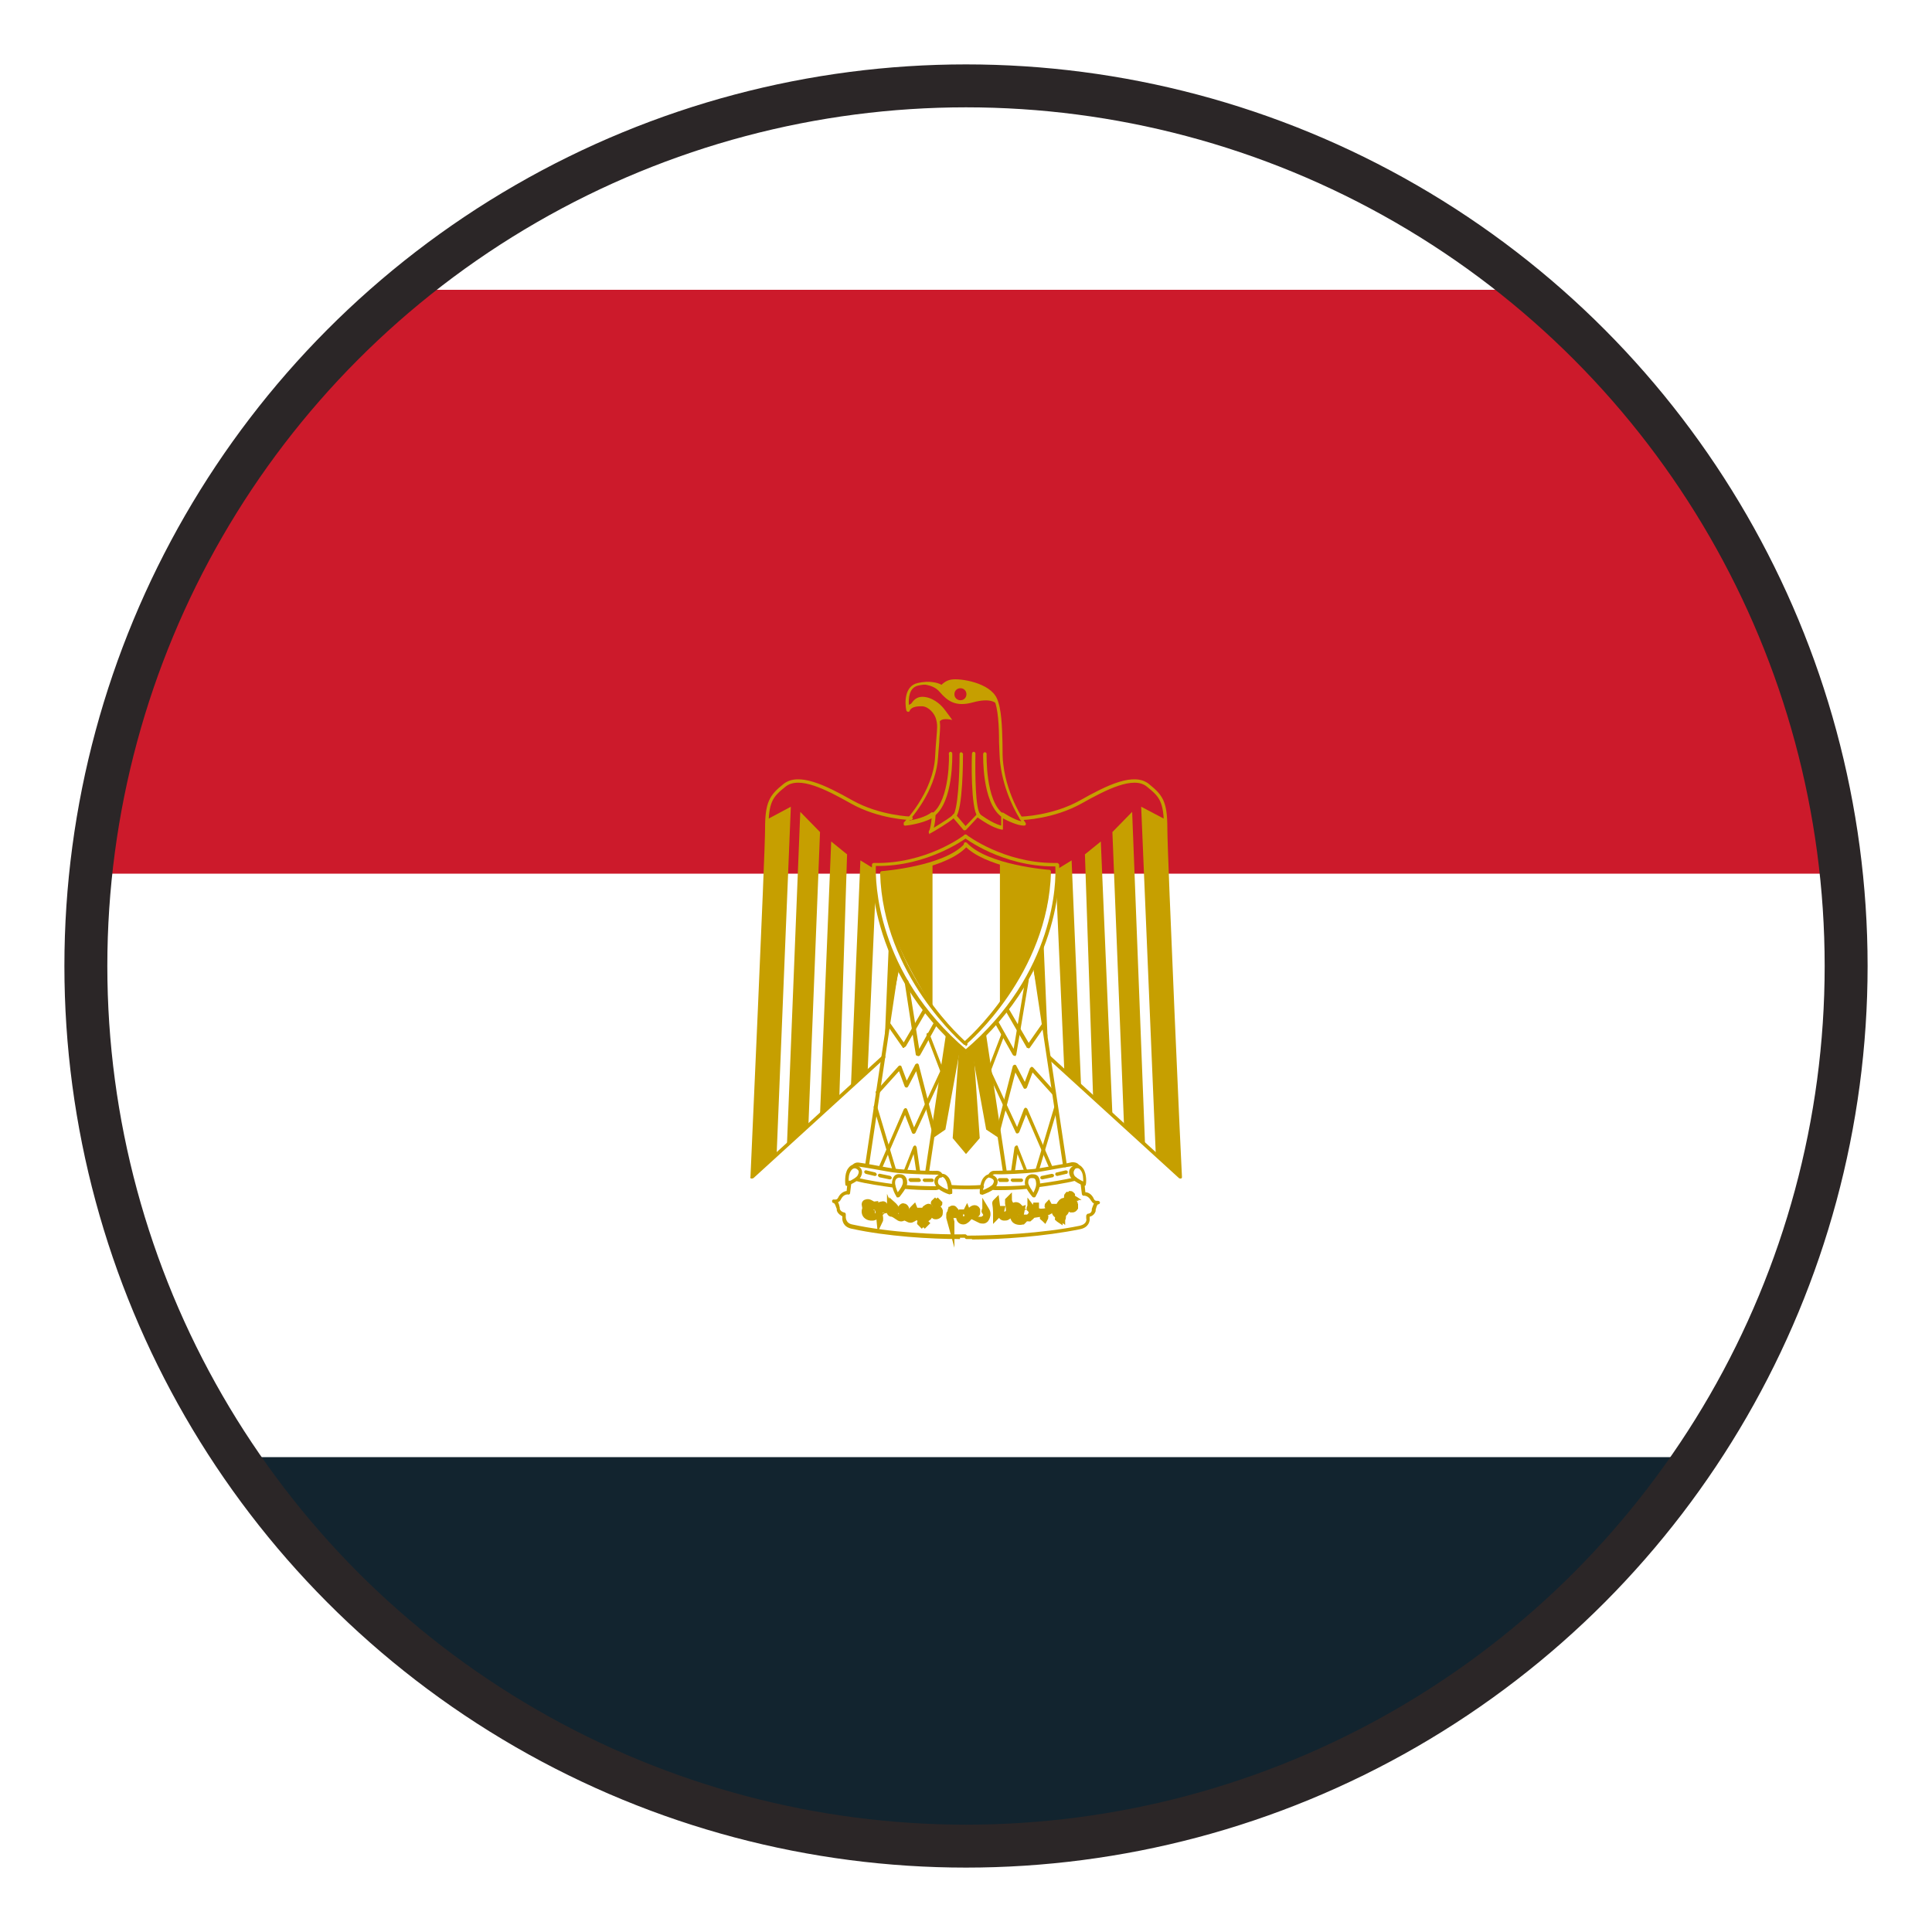 <?xml version="1.0" encoding="UTF-8"?><svg id="Layer_1" xmlns="http://www.w3.org/2000/svg" xmlns:xlink="http://www.w3.org/1999/xlink" viewBox="0 0 45 45"><defs><style>.cls-1{clip-path:url(#clippath);}.cls-2,.cls-3{fill:none;}.cls-2,.cls-4,.cls-5,.cls-6,.cls-7{stroke-width:0px;}.cls-8{filter:url(#drop-shadow-1);}.cls-3{stroke:#2b2627;}.cls-3,.cls-9{stroke-miterlimit:10;}.cls-9{stroke:#c69f00;stroke-width:.14px;}.cls-9,.cls-6{fill:#c69f00;}.cls-4{fill:#12242f;}.cls-5{fill:#cc1a2b;}.cls-7{fill:#fff;}</style><clipPath id="clippath"><circle class="cls-2" cx="22.5" cy="22.5" r="20.5"/></clipPath><filter id="drop-shadow-1" filterUnits="userSpaceOnUse"><feOffset dx="0" dy="4.75"/><feGaussianBlur result="blur" stdDeviation="4.75"/><feFlood flood-color="#20201d" flood-opacity=".45"/><feComposite in2="blur" operator="in"/><feComposite in="SourceGraphic"/></filter></defs><g class="cls-1"><g class="cls-8"><rect class="cls-5" x="-7.99" y="2" width="60.98" height="13.8"/><rect class="cls-7" x="-7.99" y="15.6" width="60.98" height="13.8"/><rect class="cls-4" x="-7.99" y="29.19" width="60.98" height="13.8"/></g><path class="cls-6" d="m17.52,27.45s-.01,0-.02,0c-.02,0-.03-.02-.02-.04,0-.07.34-7.5.34-8.11s.1-.78.43-1.04c.35-.28.98.03,1.6.38.64.36,1.37.38,1.37.38.02,0,.04.02.04.04,0,.02-.02.04-.04.04-.03,0-.76-.02-1.41-.39-.57-.32-1.19-.64-1.51-.39-.3.24-.4.35-.4.97,0,.58-.29,7.12-.33,8.02l2.98-2.72s.04-.01.06,0c.02.02.01.04,0,.06l-3.06,2.79s-.02.01-.03.01Z"/><polygon class="cls-6" points="18.42 18.79 18.09 26.88 17.52 27.4 17.86 19.09 18.42 18.79"/><polygon class="cls-6" points="18.64 18.91 19.1 19.38 18.83 26.2 18.33 26.66 18.64 18.91"/><polygon class="cls-6" points="19.36 19.6 19.73 19.9 19.55 25.55 19.1 25.96 19.36 19.6"/><path class="cls-6" d="m20.35,20.23l-.31-.19-.22,5.26.39-.36.18-4.09s-.08-.54-.04-.62"/><polyline class="cls-6" points="20.7 22.04 20.61 24.17 20.93 22.63 20.92 22.53 20.7 22.04"/><path class="cls-6" d="m27.49,27.45s-.02,0-.03-.01l-3.06-2.79s-.02-.04,0-.06c.02-.02.04-.02.06,0l2.98,2.72c-.04-.9-.33-7.44-.33-8.02,0-.62-.1-.73-.4-.97-.31-.25-.94.07-1.51.39-.66.37-1.38.39-1.41.39-.02,0-.04-.02-.04-.04,0-.02.02-.04.04-.04,0,0,.73-.02,1.37-.38.62-.35,1.25-.66,1.6-.38.32.26.43.4.43,1.04s.33,8.04.34,8.11c0,.02,0,.03-.02.04,0,0-.01,0-.02,0Z"/><polygon class="cls-6" points="26.58 18.79 26.92 26.88 27.49 27.4 27.15 19.09 26.58 18.79"/><polygon class="cls-6" points="26.37 18.91 25.91 19.38 26.18 26.2 26.67 26.66 26.37 18.91"/><polygon class="cls-6" points="25.64 19.6 25.27 19.9 25.46 25.55 25.91 25.96 25.64 19.6"/><path class="cls-6" d="m24.65,20.23l.31-.19.22,5.26-.39-.36-.18-4.09s.08-.54.04-.62"/><polyline class="cls-6" points="24.31 22.04 24.4 24.17 24.08 22.63 24.09 22.53 24.31 22.04"/><path class="cls-6" d="m24.8,27.19s-.04-.02-.04-.04l-.7-4.66s.01-.04.04-.05c.02,0,.04.01.05.04l.7,4.66s-.01.04-.04.05c0,0,0,0,0,0Z"/><path class="cls-6" d="m23.4,27.34s-.04-.02-.04-.04l-.48-3.18s.01-.04.04-.05c.02,0,.04.01.05.04l.48,3.18s-.01.04-.04.05c0,0,0,0,0,0Z"/><path class="cls-6" d="m23.63,24.59s-.03,0-.04-.02l-.42-.74s0-.05.02-.06c.02-.01.05,0,.06.02l.36.64.27-1.61s.02-.04.05-.03c.02,0,.04.03.03.05l-.29,1.73s-.02.03-.03.03c0,0,0,0,0,0Z"/><path class="cls-6" d="m23.94,24.41h0s-.03,0-.03-.02l-.48-.83s0-.05.02-.06c.02-.01.05,0,.06.02l.45.77.33-.47s.04-.02.06-.01c.02.01.02.04.01.06l-.37.53s-.02.02-.03.02Z"/><path class="cls-6" d="m24.48,27.24s-.03,0-.04-.03l-.54-1.25-.16.41s-.02.03-.04.03c-.02,0-.03,0-.04-.02l-.66-1.42s0-.02,0-.03l.33-.86s.03-.03.05-.02c.02,0,.03.03.02.05l-.32.84.61,1.31.16-.42s.02-.03.04-.03h0s.03.01.04.03l.58,1.34s0,.05-.02.06c0,0-.01,0-.02,0Z"/><path class="cls-6" d="m23.25,26.36s0,0-.01,0c-.02,0-.04-.03-.03-.05l.38-1.48s.02-.03.04-.03c.02,0,.03,0,.04.02l.2.38.12-.32s.02-.02.03-.03c.01,0,.03,0,.04.01l.52.58s.01.04,0,.06c-.02.02-.04.01-.06,0l-.47-.52-.13.35s-.02.03-.04.03c-.02,0-.03,0-.04-.02l-.19-.36-.36,1.38s-.02.03-.04.03Z"/><path class="cls-6" d="m24.16,27.29s0,0-.01,0c-.02,0-.04-.03-.03-.05l.44-1.47s.03-.04.05-.03c.02,0,.03.03.03.05l-.44,1.47s-.02.03-.04.03Z"/><path class="cls-6" d="m23.9,27.32s-.03-.01-.04-.03l-.16-.41-.06.4s-.02.04-.05.04c-.02,0-.04-.02-.04-.05l.08-.55s.02-.03.04-.04c.02,0,.04,0,.04.03l.22.56s0,.05-.02.05c0,0-.01,0-.02,0Z"/><path class="cls-6" d="m24.19,27.66s-.04-.02-.04-.04c0-.02.01-.04.04-.05.21-.03.63-.09.84-.15.02,0,.05,0,.05.03,0,.02,0,.05-.03.05-.22.06-.63.12-.85.15,0,0,0,0,0,0Z"/><path class="cls-6" d="m23.06,27.42s-.01,0-.02,0c-.02-.01-.03-.04-.02-.06.03-.06.08-.09.14-.09h0c.23,0,.7-.02.9-.04.13-.01.38-.06.6-.1.12-.02.23-.04.31-.06.06,0,.12.01.16.06.01.02.01.04,0,.06-.02.01-.04.01-.06,0-.02-.02-.05-.04-.08-.03-.08.01-.19.03-.31.05-.22.04-.48.09-.6.1-.2.02-.67.05-.91.04-.03,0-.05.02-.07.04,0,.01-.02.02-.04.02Z"/><path class="cls-6" d="m23.29,27.72s-.07,0-.1,0c-.03,0-.06,0-.09-.02-.02-.01-.03-.04-.02-.06.01-.02.04-.03.06-.02.02,0,.03.01.05.01.18,0,.5,0,.73-.03.03,0,.04.02.05.04,0,.02-.02.04-.04.05-.2.02-.46.03-.65.03Z"/><path class="cls-6" d="m24.08,27.89s-.02,0-.03-.01c-.02-.02-.18-.21-.18-.33,0-.15.09-.19.16-.2h0c.07,0,.17,0,.19.16.03.16-.1.35-.1.36,0,.01-.02.02-.03.02,0,0,0,0,0,0Zm-.05-.45c-.05,0-.08.02-.08.11,0,.05.07.15.12.23.03-.06.08-.16.06-.25-.01-.09-.05-.09-.1-.09h0Z"/><path class="cls-6" d="m25.26,27.62s-.01,0-.02,0c-.03-.01-.25-.11-.31-.21-.07-.14,0-.21.06-.25h0c.06-.04.15-.07.24.06.09.13.07.36.06.37,0,.01,0,.02-.02.03,0,0-.01,0-.02,0Zm-.17-.41s-.04,0-.05.02h0s-.06.06-.02.14c.02.05.13.11.21.15,0-.07,0-.18-.05-.25-.03-.04-.05-.06-.08-.06Zm-.08-.02h0,0Z"/><path class="cls-6" d="m22.86,27.82s-.02,0-.02,0c-.01,0-.02-.02-.02-.03,0,0-.01-.24.09-.36.1-.12.19-.08.25-.04.06.04.12.12.04.25-.06.1-.29.18-.32.19,0,0,0,0-.01,0Zm.19-.4s-.05.01-.08.05c-.05.06-.07.17-.07.25.09-.04.19-.09.22-.13.05-.08.03-.11-.02-.14h0s-.04-.02-.06-.02Z"/><path class="cls-6" d="m24.62,27.39s-.04-.01-.04-.03c0-.02,0-.05.03-.05l.21-.05s.05,0,.05.03c0,.02,0,.05-.03.05l-.21.05s0,0,0,0Z"/><path class="cls-6" d="m24.27,27.47s-.04-.01-.04-.03c0-.02.01-.05.03-.05l.24-.05s.05.01.05.03c0,.02-.01.05-.03.05l-.24.05s0,0,0,0Z"/><path class="cls-6" d="m23.58,27.53s-.04-.02-.04-.04c0-.02.02-.04.04-.04h.21s0,0,0,0c.02,0,.04.02.04.04,0,.02-.02.04-.04.04h-.21s0,0,0,0Z"/><path class="cls-6" d="m23.46,27.53h-.18s-.04-.03-.04-.05c0-.02.02-.04.04-.04h.18s.04.03.04.05c0,.02-.02.04-.04.04Z"/><path class="cls-6" d="m20.19,27.19s0,0,0,0c-.02,0-.04-.02-.04-.05l.67-4.47s.02-.04.05-.04c.02,0,.04.02.04.05l-.67,4.47s-.02.04-.04.04Z"/><path class="cls-6" d="m21.59,27.34s0,0,0,0c-.02,0-.04-.02-.04-.05l.48-3.18s.02-.04.05-.04c.02,0,.04.02.04.05l-.48,3.18s-.02.04-.04.04Z"/><path class="cls-6" d="m21.36,24.59s0,0,0,0c-.02,0-.03-.02-.03-.03l-.26-1.69s.01-.04.04-.05c.02,0,.04.01.05.04l.25,1.57.34-.61s.04-.03.06-.02c.02.01.03.04.02.06l-.4.72s-.02.02-.04.02Z"/><path class="cls-6" d="m21.05,24.41s-.03,0-.03-.02l-.37-.53s0-.05.01-.06c.02-.01.05,0,.06.01l.33.47.45-.77s.04-.03.06-.02c.02.01.03.04.02.06l-.48.82s-.02.02-.03.02h0Z"/><path class="cls-6" d="m20.51,27.24s-.01,0-.02,0c-.02,0-.03-.03-.02-.06l.58-1.34s.02-.03.04-.03c.02,0,.03.01.04.03l.16.42.61-1.31-.32-.84s0-.05.02-.05c.02,0,.05,0,.05.02l.33.86s0,.02,0,.03l-.66,1.42s-.02.02-.04.02c-.02,0-.03-.01-.04-.03l-.16-.41-.54,1.25s-.02.03-.04.03Z"/><path class="cls-6" d="m21.74,26.36s-.04-.01-.04-.03l-.36-1.38-.19.36s-.02.03-.04.02c-.02,0-.03-.01-.04-.03l-.13-.35-.47.52s-.04.02-.06,0c-.02-.02-.02-.04,0-.06l.52-.58s.03-.02.04-.01c.01,0,.03.01.03.03l.12.32.2-.38s.03-.02.04-.02c.02,0,.03.01.04.03l.38,1.48s0,.05-.03.05c0,0,0,0-.01,0Z"/><path class="cls-6" d="m20.83,27.29s-.03-.01-.04-.03l-.44-1.47s0-.05.03-.05c.02,0,.05,0,.05.03l.44,1.47s0,.05-.03.05c0,0,0,0-.01,0Z"/><path class="cls-6" d="m21.09,27.32s-.01,0-.02,0c-.02,0-.03-.03-.02-.05l.22-.56s.02-.03.04-.03c.02,0,.03.02.04.04l.08.55s-.01.04-.04.05c-.02,0-.04-.01-.05-.04l-.06-.4-.16.41s-.02.03-.04.03Z"/><path class="cls-6" d="m20.8,27.66s0,0,0,0c-.22-.03-.64-.09-.85-.15-.02,0-.04-.03-.03-.05,0-.02.03-.04.05-.03.21.06.62.12.84.15.02,0,.04.02.04.05,0,.02-.02.04-.04.04Z"/><path class="cls-6" d="m21.93,27.42s-.03,0-.04-.02c-.01-.03-.04-.04-.07-.04-.24,0-.71-.02-.91-.04-.13-.01-.38-.06-.61-.1-.12-.02-.23-.04-.31-.05-.03,0-.06,0-.08.03-.01.02-.04.02-.06,0-.02-.01-.02-.04,0-.06.04-.05.1-.07.16-.06.08.01.19.03.31.05.22.04.47.09.6.1.2.02.67.05.9.04.06,0,.11.03.14.09.01.02,0,.05-.02.06,0,0-.01,0-.02,0Z"/><path class="cls-6" d="m21.7,27.72c-.19,0-.45-.01-.65-.03-.02,0-.04-.02-.04-.05,0-.02.02-.04.05-.04.23.02.55.03.73.03.02,0,.04,0,.05-.01.02-.01.05,0,.06.02.01.02,0,.05-.02.06-.03.01-.06.02-.09.02-.03,0-.06,0-.1,0Z"/><path class="cls-6" d="m20.91,27.89s0,0,0,0c-.01,0-.03,0-.03-.02,0,0-.13-.2-.1-.36.03-.16.12-.17.19-.16h0c.07,0,.16.05.16.2,0,.12-.16.3-.18.33,0,0-.02.01-.03.01Zm.02-.46s-.07.01-.08.09c-.01.08.03.18.06.25.06-.07.12-.17.12-.23,0-.09-.03-.11-.08-.11,0,0-.01,0-.02,0Z"/><path class="cls-6" d="m19.73,27.62s-.01,0-.02,0c-.01,0-.02-.02-.02-.03,0,0-.03-.24.06-.37.09-.13.18-.1.24-.06h0c.06.04.13.11.06.25-.05.1-.28.2-.31.21,0,0-.01,0-.02,0Zm.17-.41s-.05.01-.08.06c-.05.07-.06.18-.05.25.08-.04.19-.1.21-.15.04-.08.02-.11-.02-.14h0s-.04-.02-.05-.02Z"/><path class="cls-6" d="m22.13,27.82s0,0-.01,0c-.03,0-.26-.09-.32-.19-.08-.13-.02-.21.04-.25.06-.04.15-.08.25.04.1.13.09.35.09.36,0,.01,0,.03-.02.03,0,0-.02,0-.02,0Zm-.19-.4s-.04.01-.06.02h0s-.06.06-.02.14c.03.04.13.1.22.13,0-.07-.02-.18-.07-.25-.03-.04-.05-.05-.08-.05Zm-.08-.01h0,0Z"/><path class="cls-6" d="m20.37,27.39s0,0,0,0l-.21-.05s-.04-.03-.03-.05c0-.02.03-.04.05-.03l.21.05s.04.03.03.05c0,.02-.02.03-.04.03Z"/><path class="cls-6" d="m20.72,27.47s0,0,0,0l-.24-.05s-.04-.03-.03-.05c0-.02.03-.04.05-.03l.24.05s.04.03.03.05c0,.02-.02.03-.04.03Z"/><path class="cls-6" d="m21.41,27.53h-.21s-.04-.03-.04-.05c0-.02.02-.04.04-.04h.21s.04.03.04.05c0,.02-.02.04-.04.04Z"/><path class="cls-6" d="m21.53,27.53s-.04-.02-.04-.04c0-.02.02-.04.04-.04h.18s.04.01.04.04-.02.04-.04.04h-.18s0,0,0,0Z"/><path class="cls-6" d="m22.36,28.86c-.68,0-1.7-.06-2.52-.24-.2-.04-.23-.19-.22-.27v-.02s-.11-.05-.13-.14v-.03c-.03-.08-.04-.12-.07-.14,0,0,0,0-.01,0-.02,0-.03-.03-.03-.05,0-.02.03-.04.05-.03,0,0,.01,0,.02,0,.02,0,.05,0,.07-.04.04-.09.12-.15.2-.16l.02-.2s.02-.04.05-.04c.02,0,.04.02.04.05l-.03.24s0,.02-.02.03c0,0-.02.01-.03,0-.06,0-.12.03-.16.11-.02.04-.04.06-.07.07.02.04.03.08.04.13v.03c.03.07.1.08.1.08.02,0,.04.02.04.04v.06s-.01.15.15.18c.87.19,1.97.24,2.64.23h0s.04.02.04.04c0,.02-.02.04-.04.04-.04,0-.09,0-.13,0Z"/><path class="cls-6" d="m22.64,28.86s-.09,0-.13,0c-.02,0-.04-.02-.04-.04,0-.02.02-.04.04-.04h0c.67,0,1.76-.05,2.64-.23.17-.04.16-.15.15-.17v-.07s.02-.04.04-.04c0,0,.08,0,.09-.08v-.03s.03-.09.05-.13c-.03-.01-.05-.04-.07-.07-.04-.07-.1-.11-.16-.11-.01,0-.02,0-.03,0,0,0-.01-.02-.02-.03l-.03-.24s.01-.04.04-.05c.02,0,.04.01.05.04l.02.2c.08,0,.16.06.2.16.02.04.05.04.07.04,0,0,.01,0,.02,0,.02,0,.04.01.05.03,0,.02,0,.04-.03.05,0,0,0,0-.01,0-.03.01-.04.06-.06.13v.03c-.03.09-.1.12-.14.13v.03c.01.07-.02.22-.22.26-.83.17-1.84.24-2.52.24Z"/><path class="cls-6" d="m22.51,27.7c-.22,0-.38-.01-.38-.01-.02,0-.04-.02-.04-.05s.02-.04.05-.04c0,0,.35.03.73,0,.02,0,.04.02.05.04,0,.02-.02.04-.04.05-.13.01-.25.01-.36.01Z"/><path class="cls-6" d="m21.67,19.43s-.03,0-.03-.02c-.01-.02-.01-.04,0-.06.02-.02.05-.16.06-.29-.24.13-.59.17-.61.17-.02,0-.03,0-.04-.02,0-.02,0-.04,0-.05,0,0,.68-.69.73-1.52.01-.19.02-.33.03-.44.02-.25.03-.32-.01-.46-.03-.11-.16-.28-.32-.29-.09,0-.24,0-.29.1,0,.02-.02.03-.04.03-.02,0-.03-.02-.04-.03-.04-.19-.04-.57.26-.64.29-.07.49,0,.56.04.04-.04.11-.1.22-.12.21-.04.91.07,1.07.44.11.24.12.67.13,1.04,0,.19,0,.37.02.5.09.77.52,1.36.52,1.36,0,.01.01.03,0,.04,0,.01-.02.02-.04.02-.15,0-.38-.11-.49-.17v.23s0,.03,0,.03c0,0-.02.01-.04,0-.21-.04-.46-.22-.55-.28l-.27.29s-.02.01-.03.01c-.01,0-.02,0-.03-.01l-.23-.27c-.11.1-.43.29-.54.35,0,0-.01,0-.02,0Zm.08-.49s.01,0,.02,0c.01,0,.02.02.02.04,0,.06-.01.19-.04.3.21-.13.42-.26.44-.3,0-.01.02-.02.03-.02.01,0,.03,0,.04.01l.23.27.27-.28s.04-.02.06,0c0,0,.27.21.5.27v-.26s0-.03.01-.04.03,0,.04,0c0,0,.24.16.42.2-.12-.18-.41-.69-.49-1.33-.02-.14-.02-.32-.03-.51,0-.37-.02-.79-.12-1.01-.14-.32-.8-.42-.98-.39-.13.03-.2.12-.2.12-.01.02-.04.02-.06.01,0,0-.2-.13-.53-.05-.21.05-.22.3-.21.45.07-.05.17-.07.3-.06.21.01.36.22.4.35.04.16.03.24.01.49,0,.11-.02.25-.03.43-.04.69-.49,1.27-.67,1.48.14-.02.38-.08.52-.19,0,0,.02,0,.03,0Z"/><path class="cls-6" d="m23.11,16.15c-.15-.09-.28-.24-.53-.26-.25-.02-.33-.07-.47-.02s-.19.11-.19.11c0,0-.17-.07-.29-.07-.12,0-.24.03-.24.03,0,0,.33-.03.5.18.18.21.37.35.77.24.4-.11.58-.01.6.13,0,0,0-.25-.15-.34Zm-.74.16c-.08,0-.14-.06-.14-.14s.06-.14.14-.14.14.06.14.14-.06.14-.14.14Z"/><path class="cls-6" d="m21.17,16.52s.07-.29.31-.29c.23,0,.42.17.5.27s.2.27.2.27c0,0-.32-.09-.31.11,0,0-.08-.43-.4-.46-.21-.02-.3.1-.3.1Z"/><path class="cls-6" d="m21.75,19.02s-.03,0-.03-.02c-.01-.02-.01-.05,0-.06.41-.31.39-1.38.38-1.39,0-.02.02-.04.04-.04.02,0,.04.02.04.04,0,.05.03,1.12-.42,1.46,0,0-.02,0-.03,0Z"/><path class="cls-6" d="m23.35,19.02s-.02,0-.03,0c-.45-.34-.42-1.42-.42-1.46,0-.02.02-.04.04-.04.02,0,.04.02.04.04,0,.01-.03,1.08.38,1.39.02.01.02.04,0,.06,0,.01-.02.02-.03.02Z"/><path class="cls-6" d="m22.23,19.05s-.02,0-.03,0c-.02-.01-.02-.04,0-.06.11-.13.15-.92.15-1.43,0-.02.02-.04.04-.04h0s.04.02.04.04c0,.13,0,1.29-.17,1.48,0,.01-.02.02-.03.02Z"/><path class="cls-6" d="m22.8,19.04s-.02,0-.03-.02c-.16-.19-.14-1.34-.13-1.47,0-.02.02-.04.04-.04.02,0,.04.02.04.04-.01.5,0,1.29.11,1.41.01.02.01.04,0,.06,0,0-.02,0-.03,0Z"/><path class="cls-6" d="m22.49,24.34s-.02,0-.03,0c-.02-.02-1.9-1.62-1.96-4.01,0-.02.02-.04.04-.04.01,0,1.44-.11,1.92-.63.02-.02.04-.02.06,0,.02.02.02.04,0,.06-.46.5-1.69.64-1.93.66.08,2.33,1.91,3.89,1.93,3.91.02.02.02.04,0,.06,0,0-.02.02-.03.02Z"/><path class="cls-6" d="m22.49,24.55s-.02,0-.03-.01c-2.33-1.98-2.15-4.38-2.15-4.4,0-.02.02-.04.04-.04,1.22.03,2.1-.64,2.11-.65.02-.01.04-.01.06,0,.01.02.01.04,0,.06,0,0-.9.68-2.12.66-.01.32-.01,2.48,2.12,4.29.02.02.02.04,0,.06,0,0-.02.02-.03.02Z"/><path class="cls-6" d="m22.49,24.34s-.02,0-.03-.02c-.02-.02-.01-.04,0-.06.02-.02,1.85-1.58,1.93-3.91-.24-.02-1.47-.16-1.93-.66-.02-.02-.01-.04,0-.06.02-.02.04-.01.06,0,.48.52,1.9.63,1.92.63.02,0,.04.02.04.04-.06,2.39-1.94,4-1.96,4.01,0,0-.02,0-.03,0Z"/><path class="cls-6" d="m22.49,24.55s-.02,0-.03-.02c-.02-.02-.01-.04,0-.06,2.14-1.81,2.14-3.97,2.12-4.29-.01,0-.03,0-.04,0-1.2,0-2.07-.66-2.08-.67-.02-.01-.02-.04,0-.06.01-.02.04-.02.06,0,0,0,.85.65,2.03.65.03,0,.05,0,.08,0h0s.04.02.04.04c0,.02.18,2.42-2.15,4.4,0,0-.02.01-.03.01Z"/><path class="cls-6" d="m21.72,20.09v3.35s-1.06-1.54-1.13-2.63l-.04-.49s1.08-.09,1.17-.22Z"/><path class="cls-6" d="m23.29,20.09v3.35s1.06-1.54,1.13-2.63l.04-.49s-1.08-.09-1.17-.22Z"/><path class="cls-9" d="m20.3,28.09s-.06-.03-.09-.03c-.02,0-.03,0-.05,0v.03s-.01.02-.01.02h0s-.01-.06-.01-.06c0-.04.04-.05.08-.05.02,0,.06.02.11.05.02,0,.03.02.06.02h.03s0,0,0,0l-.03.03s-.08,0-.09,0c-.08.02-.13.05-.14.09-.01.07.06.12.15.14.03,0,.06,0,.09,0h0s-.04.03-.06.03c-.02,0-.04,0-.06,0-.09-.01-.15-.07-.14-.16.01-.08.09-.13.18-.14h0Zm-.02.11s.02.03.03.04c0,.01-.02.02-.03.03-.01-.01-.02-.03-.03-.04.01-.01.02-.02.03-.03Z"/><path class="cls-9" d="m20.54,28.17s-.06,0-.06.02c0,.04.01.1.02.18,0,0,0,.02,0,.03,0,.02,0,.03-.01.05h0s-.01-.11-.03-.19c0-.01,0-.03,0-.04,0-.02,0-.03.01-.04,0-.02.02-.03.04-.04,0-.02,0-.03,0-.04,0-.01.01-.03.02-.04.01,0,.02-.01.03-.01.02,0,.03,0,.04.02.02.02.03.04.04.07,0,0,0,.02,0,.02,0,.01,0,.02-.02.03-.03,0-.06-.02-.09-.02Zm.07-.03s-.03-.06-.07-.06c0,0-.01,0-.02,0v.02s0,.02-.01.03c.01,0,.03,0,.05,0,.01,0,.03,0,.05.01h0Z"/><path class="cls-9" d="m20.78,28.04h0s.08.07.09.11c0,.02,0,.03,0,.04,0,.02-.01.05-.02.06-.02.02-.05.03-.07.02-.02,0-.03,0-.04-.01-.02-.02-.03-.05-.03-.08,0-.02.02-.05.03-.06,0-.01.02-.03.04-.04,0-.01,0-.02,0-.03Zm-.05.13s.02.05.05.05c.02,0,.04,0,.05-.01.01,0,.02-.01.02-.02,0-.01,0-.03-.01-.04-.01-.02-.03-.04-.05-.05-.03.02-.06.05-.06.07Z"/><path class="cls-9" d="m21.04,28.25s-.07-.02-.07-.07c0-.02.01-.04.03-.06.02-.02.03-.03.05-.02.02,0,.04.02.05.04.01.02.02.06.01.09,0,.03-.01.06-.03.09-.03.04-.06.06-.09.06-.03,0-.06-.02-.09-.04h0s.03,0,.05,0c.03,0,.07-.01.1-.04.02-.02.03-.03.04-.05-.01,0-.03,0-.05,0Zm0-.11s-.04.01-.04.03c0,.02.03.04.05.04.01,0,.03,0,.04,0,0-.04-.02-.06-.05-.07Z"/><path class="cls-9" d="m21.29,28.13l.02.05s.01.04.01.07v.04s-.02.06-.05.09c-.02.02-.04.03-.06.03-.02,0-.05-.01-.09-.03h0s.02,0,.04,0c.05,0,.1-.03.12-.08,0,0,0-.01,0-.01,0,0,0-.01,0-.02-.01-.03-.02-.05-.04-.08,0-.01.02-.03.03-.04h0Z"/><path class="cls-9" d="m21.65,28.19s-.01-.04-.02-.04c-.01,0-.04,0-.06.02-.02.01-.03.03-.04.04,0,.03.09.03.11.05,0,0,.01.02.01.04,0,.02-.01.05-.03.06-.03.03-.09.05-.13.05-.08,0-.12-.06-.11-.13,0-.03,0-.06.02-.08h.01s-.01.05-.01.06c0,.06.04.1.1.1.02,0,.06,0,.09-.02.02-.01.04-.03.04-.03,0-.01-.02-.02-.05-.02-.03,0-.05-.01-.06-.02,0,0-.01-.02-.01-.03,0-.03.02-.06.04-.09.03-.02.06-.05.09-.04.01,0,.02,0,.02.02,0,.01,0,.02,0,.03,0,0,0,.03-.02.04h0Zm-.18.33s-.03-.03-.04-.04c0-.01.02-.02.03-.03.01.01.02.02.04.04-.01.01-.02.02-.03.03Zm.07,0s-.03-.03-.04-.04c0-.01.02-.02.03-.03.01.01.02.02.04.04-.01.01-.02.02-.03.03Z"/><path class="cls-9" d="m21.8,28.1h0s.08.06.09.1c0,.01,0,.03,0,.04,0,.02,0,.05-.02.06-.02.02-.05.03-.07.03-.02,0-.03,0-.04-.01-.02-.02-.03-.04-.03-.08,0-.02.01-.05.02-.06,0-.01.02-.03.04-.04,0-.01,0-.02,0-.03Zm-.01-.04s-.03-.02-.04-.04c0-.01.02-.02.03-.03.01.01.02.02.04.04,0,.01-.02.02-.03.03Zm-.03.18s.03.05.06.05c.02,0,.04,0,.05-.02.01,0,.02-.01.02-.02,0-.01,0-.03-.02-.04-.01-.02-.03-.03-.05-.05-.03.02-.05.05-.05.07Zm.09-.18s-.03-.02-.04-.04c0-.01.02-.02.03-.03.01.01.02.02.04.04,0,.01-.02.02-.03.03Z"/><path class="cls-9" d="m22.18,28.27s-.06.02-.06.02c0,.04.02.1.04.17,0,0,0,.02,0,.03,0,.02,0,.03,0,.05h0s-.03-.11-.05-.18c0-.01,0-.03,0-.04,0-.02,0-.03,0-.04,0-.02.02-.03.03-.04,0-.02,0-.03,0-.04,0-.01.01-.03.02-.04s.02-.01.03-.01c.02,0,.03,0,.04.02.02.02.04.04.05.07,0,0,0,.02,0,.02,0,.01,0,.03-.01.04-.03,0-.06,0-.09,0Zm.07-.04s-.04-.05-.07-.05c0,0-.01,0-.02,0v.02s0,.02,0,.03c.01,0,.03,0,.05,0,.01,0,.03,0,.05,0h0Z"/><path class="cls-9" d="m22.55,28.38s-.06.07-.11.07c-.07,0-.1-.05-.1-.11,0-.04,0-.07.03-.1h.01s-.02.05-.02.07c0,.06.04.09.08.09.04,0,.08-.03.1-.06,0-.04-.02-.08-.04-.11,0-.01.01-.02.02-.04h0s.02.05.03.08h0s.04-.06.07-.09c.02-.02.05-.04.08-.04.03,0,.05.02.06.04,0,.01,0,.03,0,.04,0,.01,0,.02,0,.03,0,.03-.03.05-.07.06-.02,0-.05.01-.08.01-.01,0-.03,0-.06,0,0,.02,0,.04-.01.05Zm.09-.09s.07,0,.09-.02c.02,0,.03-.02.03-.02,0-.03-.03-.05-.06-.05-.04,0-.09.04-.12.09.01,0,.03,0,.06,0Z"/><path class="cls-9" d="m22.95,28.15l.03.05s.02.04.02.06v.04s-.01.06-.04.1c-.02.02-.04.03-.06.03-.03,0-.05,0-.09-.02h0s.02,0,.04,0c.05,0,.1-.04.12-.09,0,0,0-.01,0-.02,0,0,0-.01,0-.02-.01-.03-.03-.05-.04-.07,0-.01.01-.03.02-.04h0Z"/><path class="cls-9" d="m23.2,28.33s0-.05,0-.07v-.03c0-.06-.01-.15-.02-.21,0-.01.02-.03.03-.04h0c.01.07.02.16.02.24,0,.02,0,.04,0,.06,0,.02,0,.03-.03.06h0Z"/><path class="cls-9" d="m23.5,27.96s.01.05.03.08c0,0-.01.01-.02.02,0,.04,0,.1.01.14,0,.02,0,.05-.01.1,0,.02-.02.03-.04.04-.02.02-.05.02-.07.02-.03,0-.05,0-.07-.03-.02-.02-.03-.04-.03-.08,0-.03,0-.06.02-.09h.01s-.01.04-.01.06c0,.02,0,.04.02.05.01.02.04.03.06.02.02,0,.04,0,.06-.02.02,0,.03-.02.04-.03,0,0,0-.01,0-.02,0-.05,0-.11-.02-.19,0-.01,0-.03,0-.04,0,0,0-.02,0-.03,0,0,.01-.01.02-.02h0Z"/><path class="cls-9" d="m23.78,28.19s-.08.04-.11.06c-.03.02-.05.05-.05.08,0,.06.07.09.16.09.03,0,.06,0,.09-.02h0s-.03.03-.05.05c-.01,0-.03.01-.06.01-.08,0-.15-.03-.16-.12,0-.04.02-.08.05-.11-.04-.02-.05-.04-.06-.07,0-.01,0-.03.01-.05.01-.03.04-.04.06-.04.03,0,.05.01.08.04h0s-.04,0-.05,0c-.04,0-.07.02-.07.04,0,.02.01.03.03.04.01,0,.03.02.04.02,0,0,.01,0,.02,0,.03-.02.06-.03.09-.04h0s-.01.05-.01.05Z"/><path class="cls-9" d="m24,28.1l.03.04s.02.03.02.06v.04s0,.06-.03.1c-.02.02-.04.03-.05.04-.02,0-.05,0-.09-.02h0s.02,0,.04,0c.05,0,.09-.05.11-.1,0,0,0-.01,0-.02,0,0,0-.01,0-.02-.01-.03-.03-.05-.05-.07,0-.02.01-.03.02-.04h0Z"/><path class="cls-9" d="m24.29,28.26c-.09,0-.17-.02-.18-.1,0-.03,0-.05.01-.08h.01s0,.04,0,.06c0,.07.08.09.16.08.04,0,.08-.01.11-.03.02,0,.03-.01.04-.02,0,0,0,0,0,0,0-.02-.02-.05-.04-.08,0-.02.01-.03.02-.04h0s.04.07.04.1c0,.03,0,.04-.01.06-.03.02-.11.05-.18.06Zm.02.06s.03.02.04.03c0,.01-.01.02-.02.04-.01-.01-.03-.02-.04-.03,0-.01.02-.03.02-.04Z"/><path class="cls-9" d="m24.8,28.06s-.02-.04-.03-.04c-.01,0-.03.01-.05.03-.02.02-.03.04-.03.05,0,.03.09.01.12.03,0,0,.02.02.02.04,0,.02,0,.05-.02.07-.03.04-.08.07-.12.07-.08.01-.12-.04-.13-.11,0-.03,0-.06,0-.09h.01s0,.05,0,.06c0,.06.06.09.11.09.02,0,.06-.02.09-.04.02-.02.04-.03.04-.04,0-.01-.03-.01-.06-.02-.03,0-.05,0-.06-.01,0,0-.01-.02-.02-.03,0-.03,0-.06.03-.09.02-.03.05-.06.08-.06.01,0,.02,0,.03.01,0,.01.01.02.01.03,0,0,0,.03,0,.04h0Zm-.12.35s-.03-.02-.04-.03c0-.01.02-.03.02-.04.02,0,.03.02.04.03,0,.01-.01.02-.02.03Zm.06-.01s-.03-.02-.04-.03c0-.01.02-.03.02-.04.02,0,.03.02.04.03,0,.01-.01.02-.02.03Z"/><path class="cls-9" d="m24.9,27.9s-.03-.02-.05-.03c0-.01.01-.03.02-.04.02,0,.03.02.04.03,0,.02-.01.02-.02.04Zm.02.04h0s.09.04.11.08c0,.01,0,.02.01.04,0,.02,0,.05,0,.07-.02.03-.04.04-.06.04-.02,0-.03,0-.04,0-.03-.01-.04-.04-.05-.07,0-.02,0-.05,0-.07,0-.01.01-.03.03-.05,0-.01,0-.02,0-.03Zm-.01.14s.03.04.06.04c.02,0,.04-.01.05-.03,0,0,.01-.02.01-.02,0-.01-.01-.02-.02-.03-.02-.01-.04-.03-.06-.03-.03.03-.04.06-.04.08Zm.05-.2s-.03-.02-.05-.03c0-.01.01-.03.02-.04.02,0,.03.02.04.03,0,.02-.01.02-.02.04Z"/><polygon class="cls-6" points="22.34 24.39 22.19 26.51 22.5 26.88 22.82 26.51 22.67 24.39 22.5 24.54 22.34 24.39"/><polygon class="cls-6" points="22.08 24.14 21.86 25.6 21.7 26.53 22.02 26.31 22.37 24.39 22.08 24.14"/><polygon class="cls-6" points="22.91 24.14 23.13 25.6 23.3 26.53 22.97 26.31 22.62 24.39 22.91 24.14"/></g><circle class="cls-3" cx="22.5" cy="22.5" r="20.5"/></svg>